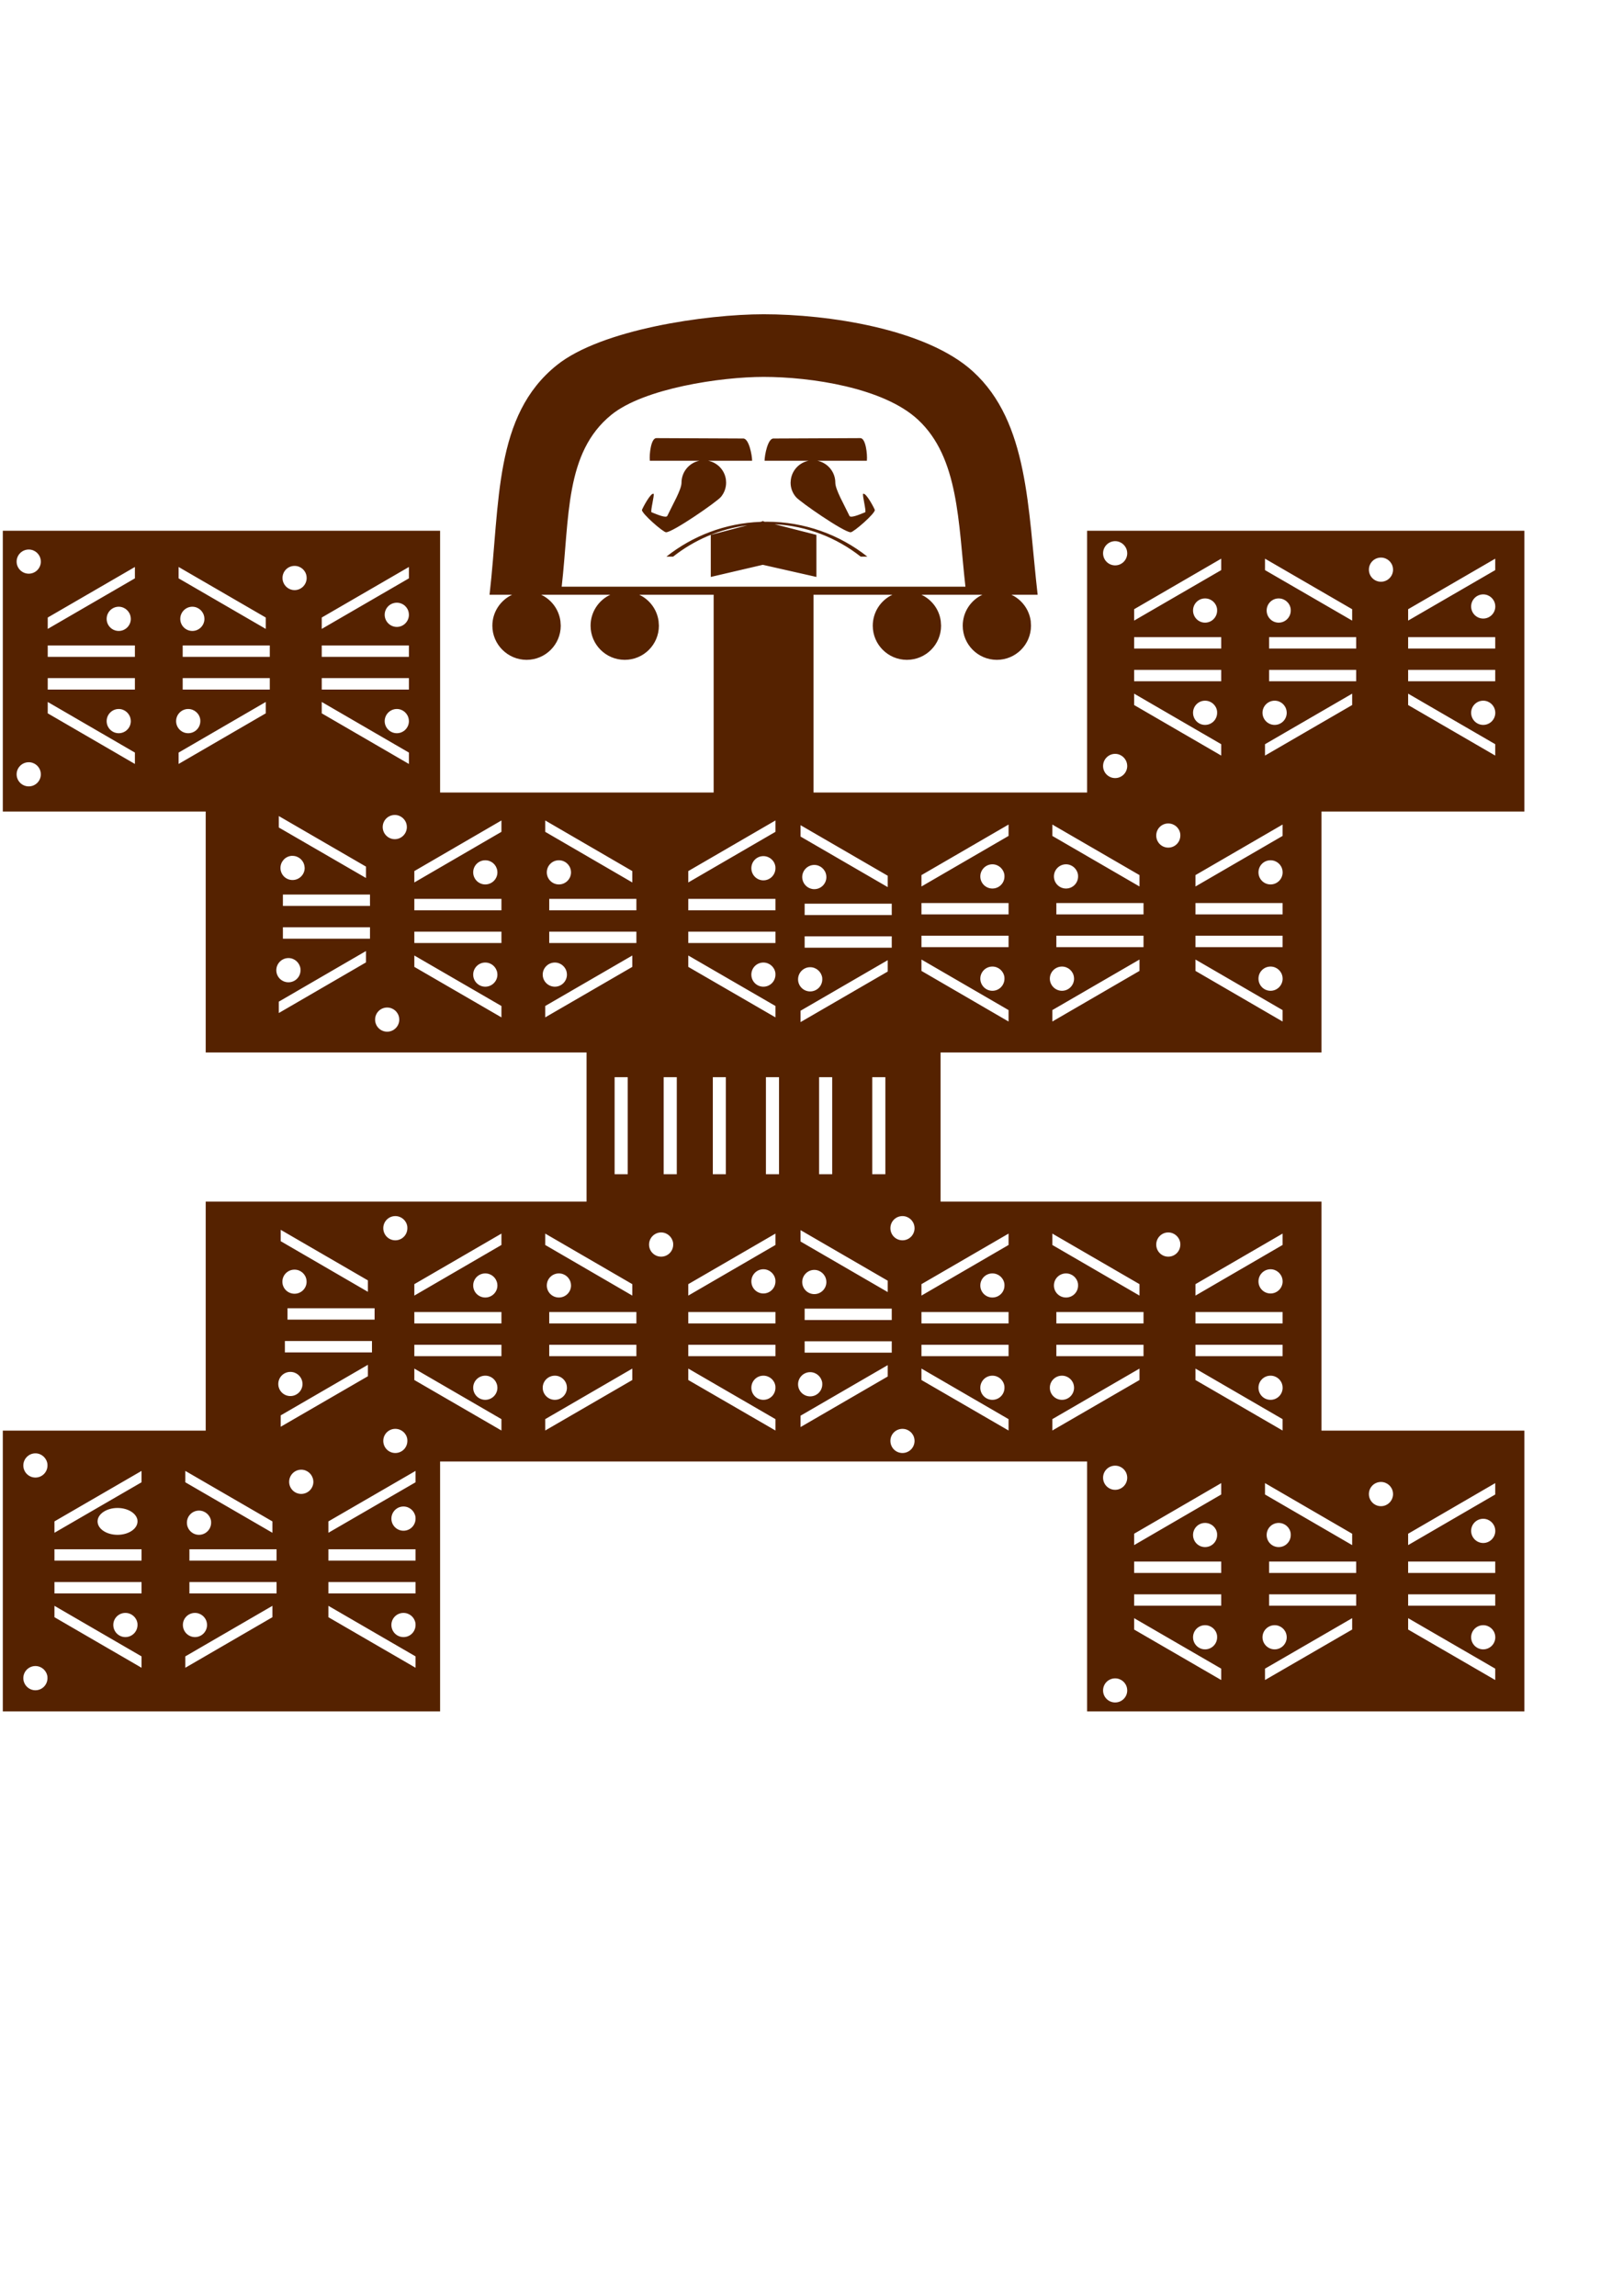 <?xml version="1.0" encoding="UTF-8" standalone="no"?>
<!-- Created with Inkscape (http://www.inkscape.org/) -->

<svg
   xmlns:dc="http://purl.org/dc/elements/1.1/"
   xmlns:cc="http://creativecommons.org/ns#"
   xmlns:rdf="http://www.w3.org/1999/02/22-rdf-syntax-ns#"
   xmlns:svg="http://www.w3.org/2000/svg"
   xmlns="http://www.w3.org/2000/svg"
   xmlns:sodipodi="http://sodipodi.sourceforge.net/DTD/sodipodi-0.dtd"
   xmlns:inkscape="http://www.inkscape.org/namespaces/inkscape"
   width="210mm"
   height="297mm"
   id="svg2"
   version="1.1"
   inkscape:version="0.48.1 "
   sodipodi:docname="quimbaya 2.svg">
  <defs
     id="defs4" />
  <sodipodi:namedview
     id="base"
     pagecolor="#ffffff"
     bordercolor="#666666"
     borderopacity="1.0"
     inkscape:pageopacity="0.0"
     inkscape:pageshadow="2"
     inkscape:zoom="0.49127573"
     inkscape:cx="372.04724"
     inkscape:cy="526.18109"
     inkscape:document-units="px"
     inkscape:current-layer="layer1"
     showgrid="false"
     inkscape:window-width="1366"
     inkscape:window-height="706"
     inkscape:window-x="-8"
     inkscape:window-y="-8"
     inkscape:window-maximized="1" />
  <g
     inkscape:label="Capa 1"
     inkscape:groupmode="layer"
     id="layer1">
    <path
       style="fill:#552200;fill-opacity:1;fill-rule:evenodd;stroke:none"
       d="M 373.469 153.656 C 345.158 153.656 294.064 161.102 272.344 178.5 C 241.446 203.232 244.615 245.321 239.406 290.781 L 250.469 290.781 C 244.767 293.452 240.781 299.224 240.781 305.938 C 240.781 315.15 248.319 322.625 257.531 322.625 C 266.744 322.625 274.219 315.15 274.219 305.938 L 274.062 303.656 C 273.272 297.874 269.605 293.129 264.625 290.781 L 298.469 290.781 C 292.773 293.452 288.812 299.224 288.812 305.938 C 288.812 315.15 296.283 322.625 305.531 322.625 C 314.744 322.625 322.219 315.15 322.219 305.938 L 322.062 303.656 C 321.271 297.872 317.574 293.128 312.594 290.781 L 349 290.781 L 349 387.5 L 215.219 387.5 L 215.219 259.5 L 1.375 259.5 L 1.375 396.781 L 100.594 396.781 L 100.594 514.594 L 286.844 514.594 L 286.844 587.5 L 100.594 587.5 L 100.594 699.5 L 1.375 699.5 L 1.375 836.781 L 215.219 836.781 L 215.219 714.594 L 531.625 714.594 L 531.625 836.781 L 745.469 836.781 L 745.469 699.5 L 646.25 699.5 L 646.25 587.5 L 459.969 587.5 L 459.969 514.594 L 646.25 514.594 L 646.25 396.781 L 745.469 396.781 L 745.469 259.5 L 531.625 259.5 L 531.625 387.5 L 397.844 387.5 L 397.844 290.781 L 436.438 290.781 C 430.759 293.454 426.812 299.228 426.812 305.938 C 426.812 315.15 434.287 322.625 443.5 322.625 C 452.748 322.625 460.219 315.15 460.219 305.938 L 460.062 303.656 C 459.296 297.872 455.593 293.128 450.594 290.781 L 480.438 290.781 C 474.759 293.454 470.812 299.228 470.812 305.938 C 470.812 315.15 478.287 322.625 487.5 322.625 C 496.713 322.625 504.188 315.15 504.188 305.938 L 504.062 303.656 C 503.271 297.872 499.585 293.128 494.594 290.781 L 507.438 290.781 C 502.619 248.758 503.056 206.495 475.844 181.656 C 452.919 160.715 404.792 153.656 373.469 153.656 z M 373.406 184.281 C 396.509 184.281 432.04 189.526 448.906 205.188 C 468.961 223.79 468.582 255.415 472.125 286.844 L 274.688 286.844 C 278.55 252.828 276.189 221.34 298.938 202.844 C 314.918 189.84 352.572 184.281 373.406 184.281 z M 320.969 214.219 C 318.311 214.219 317.498 222.299 317.781 225.062 L 317.781 225.281 L 342.031 225.281 C 337.035 226.273 333.281 230.72 333.281 236 C 333.281 239.366 329.037 246.549 326.344 252.219 C 325.812 253.388 321.92 251.815 318.625 250.469 C 317.916 250.185 320.232 241.65 319.594 241.438 C 318.106 240.871 314.044 248.856 313.938 249.281 C 313.619 250.947 324.301 260.25 325.719 260.25 C 329.085 260.25 350.48 245.405 352.5 243.031 C 354.094 241.153 355.094 238.693 355.094 236 L 355 234.5 C 354.362 229.823 350.812 226.167 346.312 225.281 L 367.812 225.281 C 367.812 222.695 366.249 214.123 363.344 214.406 L 320.969 214.219 z M 420.75 214.219 L 378.375 214.406 C 375.469 214.123 373.906 222.695 373.906 225.281 L 395.438 225.281 C 390.938 226.167 387.388 229.823 386.75 234.5 L 386.625 236 C 386.625 238.693 387.62 241.153 389.25 243.031 C 391.234 245.405 412.669 260.25 416 260.25 C 417.453 260.25 428.167 250.947 427.812 249.281 C 427.706 248.856 423.649 240.871 422.125 241.438 C 421.523 241.65 423.802 250.185 423.094 250.469 C 419.834 251.815 415.938 253.388 415.406 252.219 C 412.713 246.549 408.5 239.366 408.5 236 C 408.5 230.72 404.715 226.273 399.719 225.281 L 423.938 225.281 L 423.938 225.062 C 424.221 222.299 423.407 214.219 420.75 214.219 z M 372.719 254.75 L 372.719 254.938 L 371.906 255.156 C 354.569 255.82 338.654 262.052 325.906 272.156 L 329.188 272.156 C 339.437 264.066 351.865 258.609 365.438 256.844 L 347.594 261.531 L 347.594 282.094 L 373.031 276.156 L 399.25 282.094 L 399.25 261.531 L 378.812 256.312 C 394.578 257.119 409.162 262.905 420.906 272.156 L 424.156 272.156 C 410.585 261.42 393.461 255.094 375 255.094 C 374.687 255.094 374.375 255.121 374.062 255.125 L 373.375 254.938 L 373.375 254.75 L 373.031 254.875 L 372.719 254.75 z M 545.344 264.594 C 548.285 264.594 550.798 266.813 551.188 269.719 L 551.25 270.531 C 551.25 273.791 548.604 276.438 545.344 276.438 C 542.084 276.438 539.438 273.791 539.438 270.531 C 539.438 267.271 542.084 264.594 545.344 264.594 z M 14.062 268.688 C 17.039 268.688 19.516 270.876 19.906 273.781 L 19.969 274.594 C 19.969 277.854 17.322 280.5 14.062 280.5 C 10.803 280.5 8.125 277.854 8.125 274.594 C 8.125 271.334 10.803 268.688 14.062 268.688 z M 675.344 272.625 C 678.285 272.625 680.798 274.813 681.188 277.719 L 681.25 278.531 C 681.25 281.791 678.604 284.438 675.344 284.438 C 672.048 284.438 669.438 281.791 669.438 278.531 C 669.438 275.271 672.048 272.625 675.344 272.625 z M 597.219 273.156 L 597.219 278.75 L 554.625 303.438 L 554.625 297.875 L 597.219 273.156 z M 618.625 273.156 L 661.25 297.875 L 661.25 303.438 L 618.625 278.75 L 618.625 273.156 z M 731.219 273.156 L 731.219 278.75 L 688.625 303.438 L 688.625 297.875 L 731.219 273.156 z M 144.062 276.688 C 147.003 276.688 149.516 278.84 149.906 281.781 L 149.969 282.594 C 149.969 285.854 147.322 288.531 144.062 288.531 C 140.803 288.531 138.156 285.854 138.156 282.594 C 138.156 279.298 140.803 276.688 144.062 276.688 z M 65.969 277.219 L 65.969 282.781 L 23.344 307.5 L 23.344 301.938 L 65.969 277.219 z M 87.344 277.219 L 129.969 301.938 L 129.969 307.5 L 87.344 282.781 L 87.344 277.219 z M 199.969 277.219 L 199.969 282.781 L 157.344 307.5 L 157.344 301.938 L 199.969 277.219 z M 725.344 290.625 C 728.285 290.625 730.798 292.813 731.188 295.719 L 731.25 296.531 C 731.25 299.791 728.604 302.438 725.344 302.438 C 722.084 302.438 719.438 299.791 719.438 296.531 C 719.438 293.271 722.084 290.625 725.344 290.625 z M 589.312 292.594 C 592.289 292.594 594.798 294.778 595.188 297.719 L 595.219 298.5 C 595.219 301.76 592.608 304.438 589.312 304.438 C 586.053 304.438 583.438 301.76 583.438 298.5 C 583.438 295.24 586.053 292.594 589.312 292.594 z M 625.312 292.594 C 628.289 292.594 630.798 294.778 631.188 297.719 L 631.219 298.5 C 631.219 301.76 628.608 304.438 625.312 304.438 C 622.053 304.438 619.438 301.76 619.438 298.5 C 619.438 295.24 622.053 292.594 625.312 292.594 z M 194.062 294.688 C 197.039 294.688 199.516 296.84 199.906 299.781 L 199.969 300.594 C 199.969 303.854 197.322 306.531 194.062 306.531 C 190.803 306.531 188.125 303.854 188.125 300.594 C 188.125 297.298 190.803 294.688 194.062 294.688 z M 58.062 296.656 C 61.003 296.656 63.516 298.872 63.906 301.812 L 63.969 302.594 C 63.969 305.854 61.322 308.5 58.062 308.5 C 54.803 308.5 52.156 305.854 52.156 302.594 C 52.156 299.334 54.803 296.656 58.062 296.656 z M 94.062 296.656 C 97.003 296.656 99.516 298.872 99.906 301.812 L 99.969 302.594 C 99.969 305.854 97.322 308.5 94.062 308.5 C 90.803 308.5 88.156 305.854 88.156 302.594 C 88.156 299.334 90.803 296.656 94.062 296.656 z M 554.625 311.531 L 597.219 311.531 L 597.219 317.094 L 554.625 317.094 L 554.625 311.531 z M 620.625 311.531 L 663.219 311.531 L 663.219 317.094 L 620.625 317.094 L 620.625 311.531 z M 688.625 311.531 L 731.219 311.531 L 731.219 317.094 L 688.625 317.094 L 688.625 311.531 z M 23.344 315.594 L 65.969 315.594 L 65.969 321.156 L 23.344 321.156 L 23.344 315.594 z M 89.344 315.594 L 131.938 315.594 L 131.938 321.156 L 89.344 321.156 L 89.344 315.594 z M 157.344 315.594 L 199.969 315.594 L 199.969 321.156 L 157.344 321.156 L 157.344 315.594 z M 554.625 327.531 L 597.219 327.531 L 597.219 333.094 L 554.625 333.094 L 554.625 327.531 z M 620.625 327.531 L 663.219 327.531 L 663.219 333.094 L 620.625 333.094 L 620.625 327.531 z M 688.625 327.531 L 731.219 327.531 L 731.219 333.094 L 688.625 333.094 L 688.625 327.531 z M 23.344 331.562 L 65.969 331.562 L 65.969 337.156 L 23.344 337.156 L 23.344 331.562 z M 89.344 331.562 L 131.938 331.562 L 131.938 337.156 L 89.344 337.156 L 89.344 331.562 z M 157.344 331.562 L 199.969 331.562 L 199.969 337.156 L 157.344 337.156 L 157.344 331.562 z M 554.625 339.156 L 597.219 363.875 L 597.219 369.438 L 554.625 344.719 L 554.625 339.156 z M 661.25 339.156 L 661.25 344.719 L 618.625 369.438 L 618.625 363.875 L 661.25 339.156 z M 688.625 339.156 L 731.219 363.875 L 731.219 369.438 L 688.625 344.719 L 688.625 339.156 z M 589.312 342.594 C 592.289 342.594 594.798 344.778 595.188 347.719 L 595.219 348.5 C 595.219 351.795 592.608 354.438 589.312 354.438 C 586.053 354.438 583.438 351.795 583.438 348.5 C 583.438 345.24 586.053 342.594 589.312 342.594 z M 623.344 342.594 C 626.32 342.594 628.798 344.778 629.188 347.719 L 629.25 348.5 C 629.25 351.795 626.604 354.438 623.344 354.438 C 620.084 354.438 617.406 351.795 617.406 348.5 C 617.406 345.24 620.084 342.594 623.344 342.594 z M 725.344 342.594 C 728.285 342.594 730.798 344.778 731.188 347.719 L 731.25 348.5 C 731.25 351.795 728.604 354.438 725.344 354.438 C 722.084 354.438 719.438 351.795 719.438 348.5 C 719.438 345.24 722.084 342.594 725.344 342.594 z M 23.344 343.219 L 65.969 367.969 L 65.969 373.531 L 23.344 348.781 L 23.344 343.219 z M 129.969 343.219 L 129.969 348.781 L 87.344 373.531 L 87.344 367.969 L 129.969 343.219 z M 157.344 343.219 L 199.969 367.969 L 199.969 373.531 L 157.344 348.781 L 157.344 343.219 z M 58.062 346.656 C 61.003 346.656 63.516 348.872 63.906 351.812 L 63.969 352.594 C 63.969 355.854 61.322 358.5 58.062 358.5 C 54.803 358.5 52.156 355.854 52.156 352.594 C 52.156 349.334 54.803 346.656 58.062 346.656 z M 92.031 346.656 C 95.008 346.656 97.548 348.872 97.938 351.812 L 97.969 352.594 C 97.969 355.854 95.327 358.5 92.031 358.5 C 88.771 358.5 86.125 355.854 86.125 352.594 C 86.125 349.334 88.771 346.656 92.031 346.656 z M 194.062 346.656 C 197.039 346.656 199.516 348.872 199.906 351.812 L 199.969 352.594 C 199.969 355.854 197.322 358.5 194.062 358.5 C 190.803 358.5 188.125 355.854 188.125 352.594 C 188.125 349.334 190.803 346.656 194.062 346.656 z M 545.344 368.594 C 548.285 368.594 550.798 370.809 551.188 373.75 L 551.25 374.531 C 551.25 377.791 548.604 380.438 545.344 380.438 C 542.084 380.438 539.438 377.791 539.438 374.531 C 539.438 371.271 542.084 368.594 545.344 368.594 z M 14.062 372.688 C 17.039 372.688 19.516 374.876 19.906 377.781 L 19.969 378.594 C 19.969 381.854 17.322 384.5 14.062 384.5 C 10.803 384.5 8.125 381.854 8.125 378.594 C 8.125 375.334 10.803 372.688 14.062 372.688 z M 193.062 398.469 C 196.003 398.469 198.516 400.657 198.906 403.562 L 198.969 404.375 C 198.969 407.635 196.322 410.312 193.062 410.312 C 189.803 410.312 187.156 407.635 187.156 404.375 C 187.156 401.115 189.803 398.469 193.062 398.469 z M 136.344 399 L 178.969 423.719 L 178.969 429.281 L 136.344 404.594 L 136.344 399 z M 245.219 401.156 L 245.219 406.719 L 202.625 431.469 L 202.625 425.906 L 245.219 401.156 z M 266.625 401.156 L 309.219 425.906 L 309.219 431.469 L 266.625 406.719 L 266.625 401.156 z M 379.219 401.156 L 379.219 406.719 L 336.594 431.469 L 336.594 425.906 L 379.219 401.156 z M 571.312 402.625 C 574.289 402.625 576.798 404.778 577.188 407.719 L 577.219 408.531 C 577.219 411.791 574.608 414.438 571.312 414.438 C 568.053 414.438 565.438 411.791 565.438 408.531 C 565.438 405.236 568.053 402.625 571.312 402.625 z M 493.219 403.156 L 493.219 408.719 L 450.625 433.438 L 450.625 427.875 L 493.219 403.156 z M 514.625 403.156 L 557.25 427.875 L 557.25 433.438 L 514.625 408.719 L 514.625 403.156 z M 627.219 403.156 L 627.219 408.719 L 584.625 433.438 L 584.625 427.875 L 627.219 403.156 z M 391.5 403.469 L 434.125 428.188 L 434.125 433.75 L 391.5 409.031 L 391.5 403.469 z M 142.469 418.469 C 142.669 418.448 142.857 418.469 143.062 418.469 C 146.003 418.469 148.516 420.653 148.906 423.594 L 149 424.375 C 149 427.635 146.322 430.281 143.062 430.281 C 139.767 430.281 137.156 427.635 137.156 424.375 C 137.156 421.319 139.465 418.773 142.469 418.469 z M 373.312 418.594 C 376.289 418.594 378.798 420.778 379.188 423.719 L 379.219 424.5 C 379.219 427.76 376.608 430.438 373.312 430.438 C 370.053 430.438 367.438 427.76 367.438 424.5 C 367.438 421.24 370.053 418.594 373.312 418.594 z M 237.312 420.625 C 240.289 420.625 242.762 422.778 243.188 425.719 L 243.25 426.531 C 243.25 429.791 240.572 432.438 237.312 432.438 C 234.053 432.438 231.406 429.791 231.406 426.531 C 231.406 423.236 234.053 420.625 237.312 420.625 z M 273.312 420.625 C 276.289 420.625 278.762 422.778 279.188 425.719 L 279.25 426.531 C 279.25 429.791 276.572 432.438 273.312 432.438 C 270.053 432.438 267.406 429.791 267.406 426.531 C 267.406 423.236 270.053 420.625 273.312 420.625 z M 621.344 420.625 C 624.285 420.625 626.798 422.778 627.188 425.719 L 627.25 426.531 C 627.25 429.791 624.604 432.438 621.344 432.438 C 618.048 432.438 615.438 429.791 615.438 426.531 C 615.438 423.236 618.048 420.625 621.344 420.625 z M 485.312 422.594 C 488.289 422.594 490.762 424.809 491.188 427.75 L 491.219 428.531 C 491.219 431.791 488.608 434.438 485.312 434.438 C 482.053 434.438 479.406 431.791 479.406 428.531 C 479.406 425.271 482.053 422.594 485.312 422.594 z M 521.312 422.594 C 524.289 422.594 526.762 424.809 527.188 427.75 L 527.219 428.531 C 527.219 431.791 524.608 434.438 521.312 434.438 C 518.053 434.438 515.406 431.791 515.406 428.531 C 515.406 425.271 518.053 422.594 521.312 422.594 z M 398.219 422.906 C 401.16 422.906 403.673 425.126 404.062 428.031 L 404.125 428.844 C 404.125 432.104 401.479 434.75 398.219 434.75 C 395.366 434.75 392.991 432.724 392.438 430.031 C 392.398 429.839 392.364 429.636 392.344 429.438 C 392.323 429.239 392.312 429.047 392.312 428.844 C 392.312 425.584 394.959 422.906 398.219 422.906 z M 138.344 437.375 L 180.938 437.375 L 180.938 442.938 L 138.344 442.938 L 138.344 437.375 z M 202.625 439.5 L 245.219 439.5 L 245.219 445.094 L 202.625 445.094 L 202.625 439.5 z M 268.594 439.5 L 311.219 439.5 L 311.219 445.094 L 268.594 445.094 L 268.594 439.5 z M 336.594 439.5 L 379.219 439.5 L 379.219 445.094 L 336.594 445.094 L 336.594 439.5 z M 450.625 441.531 L 493.219 441.531 L 493.219 447.094 L 450.625 447.094 L 450.625 441.531 z M 516.594 441.531 L 559.219 441.531 L 559.219 447.094 L 516.594 447.094 L 516.594 441.531 z M 584.625 441.531 L 627.219 441.531 L 627.219 447.094 L 584.625 447.094 L 584.625 441.531 z M 393.5 441.844 L 436.094 441.844 L 436.094 447.406 L 393.5 447.406 L 393.5 441.844 z M 138.344 453.375 L 180.938 453.375 L 180.938 458.969 L 138.344 458.969 L 138.344 453.375 z M 202.625 455.531 L 245.219 455.531 L 245.219 461.094 L 202.625 461.094 L 202.625 455.531 z M 268.594 455.531 L 311.219 455.531 L 311.219 461.094 L 268.594 461.094 L 268.594 455.531 z M 336.594 455.531 L 379.219 455.531 L 379.219 461.094 L 336.594 461.094 L 336.594 455.531 z M 450.625 457.5 L 493.219 457.5 L 493.219 463.094 L 450.625 463.094 L 450.625 457.5 z M 516.594 457.5 L 559.219 457.5 L 559.219 463.094 L 516.594 463.094 L 516.594 457.5 z M 584.625 457.5 L 627.219 457.5 L 627.219 463.094 L 584.625 463.094 L 584.625 457.5 z M 393.5 457.812 L 436.094 457.812 L 436.094 463.375 L 393.5 463.375 L 393.5 457.812 z M 178.969 465 L 178.969 470.562 L 136.344 495.312 L 136.344 489.75 L 178.969 465 z M 202.625 467.188 L 245.219 491.875 L 245.219 497.438 L 202.625 472.75 L 202.625 467.188 z M 309.219 467.188 L 309.219 472.75 L 266.625 497.438 L 266.625 491.875 L 309.219 467.188 z M 336.594 467.188 L 379.219 491.875 L 379.219 497.438 L 336.594 472.75 L 336.594 467.188 z M 141.062 468.438 C 144.039 468.438 146.512 470.653 146.938 473.594 L 146.969 474.375 C 146.969 477.67 144.322 480.281 141.062 480.281 C 137.803 480.281 135.125 477.67 135.125 474.375 C 135.125 471.115 137.803 468.438 141.062 468.438 z M 450.625 469.156 L 493.219 493.875 L 493.219 499.469 L 450.625 474.719 L 450.625 469.156 z M 557.25 469.156 L 557.25 474.719 L 514.625 499.469 L 514.625 493.875 L 557.25 469.156 z M 584.625 469.156 L 627.219 493.875 L 627.219 499.469 L 584.625 474.719 L 584.625 469.156 z M 434.125 469.469 L 434.125 475.031 L 391.5 499.75 L 391.5 494.188 L 434.125 469.469 z M 237.312 470.625 C 240.289 470.625 242.762 472.813 243.188 475.719 L 243.25 476.531 C 243.25 479.791 240.572 482.438 237.312 482.438 C 234.053 482.438 231.406 479.791 231.406 476.531 C 231.406 473.271 234.053 470.625 237.312 470.625 z M 271.344 470.625 C 274.285 470.625 276.798 472.813 277.188 475.719 L 277.25 476.531 C 277.25 479.791 274.604 482.438 271.344 482.438 C 268.084 482.438 265.406 479.791 265.406 476.531 C 265.406 473.271 268.084 470.625 271.344 470.625 z M 373.312 470.625 C 376.289 470.625 378.798 472.813 379.188 475.719 L 379.219 476.531 C 379.219 479.791 376.608 482.438 373.312 482.438 C 370.053 482.438 367.438 479.791 367.438 476.531 C 367.438 473.271 370.053 470.625 373.312 470.625 z M 485.312 472.594 C 488.289 472.594 490.762 474.778 491.188 477.719 L 491.219 478.5 C 491.219 481.76 488.608 484.438 485.312 484.438 C 482.053 484.438 479.406 481.76 479.406 478.5 C 479.406 475.24 482.053 472.594 485.312 472.594 z M 519.344 472.594 C 522.285 472.594 524.798 474.778 525.188 477.719 L 525.25 478.5 C 525.25 481.76 522.604 484.438 519.344 484.438 C 516.084 484.438 513.406 481.76 513.406 478.5 C 513.406 475.24 516.084 472.594 519.344 472.594 z M 621.344 472.594 C 624.285 472.594 626.798 474.778 627.188 477.719 L 627.25 478.5 C 627.25 481.76 624.604 484.438 621.344 484.438 C 618.048 484.438 615.438 481.76 615.438 478.5 C 615.438 475.24 618.048 472.594 621.344 472.594 z M 396.188 472.906 C 399.164 472.906 401.669 475.126 402.094 478.031 L 402.125 478.844 C 402.125 482.104 399.483 484.75 396.188 484.75 C 392.928 484.75 390.281 482.104 390.281 478.844 C 390.281 475.584 392.928 472.906 396.188 472.906 z M 189.344 492.625 C 192.285 492.625 194.798 494.778 195.188 497.719 L 195.25 498.531 C 195.25 501.791 192.604 504.438 189.344 504.438 C 186.048 504.438 183.438 501.791 183.438 498.531 C 183.438 495.236 186.048 492.625 189.344 492.625 z M 300.562 526.688 L 306.969 526.688 L 306.969 574.125 L 300.562 574.125 L 300.562 526.688 z M 324.562 526.688 L 330.969 526.688 L 330.969 574.125 L 324.562 574.125 L 324.562 526.688 z M 348.594 526.688 L 354.969 526.688 L 354.969 574.125 L 348.594 574.125 L 348.594 526.688 z M 374.562 526.688 L 380.969 526.688 L 380.969 574.125 L 374.562 574.125 L 374.562 526.688 z M 400.562 526.688 L 406.969 526.688 L 406.969 574.125 L 400.562 574.125 L 400.562 526.688 z M 426.562 526.688 L 432.969 526.688 L 432.969 574.125 L 426.562 574.125 L 426.562 526.688 z M 193.312 594.594 C 196.289 594.594 198.798 596.778 199.188 599.719 L 199.219 600.5 C 199.219 603.795 196.608 606.438 193.312 606.438 C 190.053 606.438 187.438 603.795 187.438 600.5 C 187.438 597.24 190.053 594.594 193.312 594.594 z M 441.344 594.594 C 444.285 594.594 446.798 596.778 447.188 599.719 L 447.25 600.5 C 447.25 603.795 444.604 606.438 441.344 606.438 C 438.048 606.438 435.438 603.795 435.438 600.5 C 435.438 597.24 438.048 594.594 441.344 594.594 z M 137.281 601.312 L 179.906 626.031 L 179.906 631.625 L 137.281 606.875 L 137.281 601.312 z M 391.5 601.469 L 434.125 626.188 L 434.125 631.75 L 391.5 607.031 L 391.5 601.469 z M 323.312 602.594 C 326.289 602.594 328.762 604.809 329.188 607.75 L 329.219 608.531 C 329.219 611.791 326.608 614.438 323.312 614.438 C 320.053 614.438 317.406 611.791 317.406 608.531 C 317.406 605.271 320.053 602.594 323.312 602.594 z M 571.312 602.594 C 574.289 602.594 576.798 604.809 577.188 607.75 L 577.219 608.531 C 577.219 611.791 574.608 614.438 571.312 614.438 C 568.053 614.438 565.438 611.791 565.438 608.531 C 565.438 605.271 568.053 602.594 571.312 602.594 z M 245.219 603.156 L 245.219 608.719 L 202.625 633.469 L 202.625 627.875 L 245.219 603.156 z M 266.625 603.156 L 309.219 627.875 L 309.219 633.469 L 266.625 608.719 L 266.625 603.156 z M 379.219 603.156 L 379.219 608.719 L 336.594 633.469 L 336.594 627.875 L 379.219 603.156 z M 493.219 603.156 L 493.219 608.719 L 450.625 633.469 L 450.625 627.875 L 493.219 603.156 z M 514.625 603.156 L 557.25 627.875 L 557.25 633.469 L 514.625 608.719 L 514.625 603.156 z M 627.219 603.156 L 627.219 608.719 L 584.625 633.469 L 584.625 627.875 L 627.219 603.156 z M 373.312 620.594 C 376.289 620.594 378.798 622.809 379.188 625.75 L 379.219 626.531 C 379.219 629.791 376.608 632.438 373.312 632.438 C 370.053 632.438 367.438 629.791 367.438 626.531 C 367.438 623.271 370.053 620.594 373.312 620.594 z M 621.344 620.594 C 624.285 620.594 626.798 622.809 627.188 625.75 L 627.25 626.531 C 627.25 629.791 624.604 632.438 621.344 632.438 C 618.048 632.438 615.438 629.791 615.438 626.531 C 615.438 623.271 618.048 620.594 621.344 620.594 z M 144.031 620.781 C 146.972 620.781 149.485 622.934 149.875 625.875 L 149.938 626.688 C 149.938 629.947 147.291 632.562 144.031 632.562 C 140.736 632.562 138.094 629.947 138.094 626.688 C 138.094 623.392 140.736 620.781 144.031 620.781 z M 398.219 620.906 C 401.16 620.906 403.673 623.126 404.062 626.031 L 404.125 626.844 C 404.125 630.104 401.479 632.75 398.219 632.75 C 394.959 632.75 392.312 630.104 392.312 626.844 C 392.312 623.584 394.959 620.906 398.219 620.906 z M 237.312 622.625 C 240.289 622.625 242.762 624.778 243.188 627.719 L 243.25 628.531 C 243.25 631.791 240.572 634.406 237.312 634.406 C 234.053 634.406 231.406 631.791 231.406 628.531 C 231.406 625.236 234.053 622.625 237.312 622.625 z M 273.312 622.625 C 276.289 622.625 278.762 624.778 279.188 627.719 L 279.25 628.531 C 279.25 631.791 276.572 634.406 273.312 634.406 C 270.053 634.406 267.406 631.791 267.406 628.531 C 267.406 625.236 270.053 622.625 273.312 622.625 z M 485.312 622.625 C 488.289 622.625 490.762 624.778 491.188 627.719 L 491.219 628.531 C 491.219 631.791 488.608 634.406 485.312 634.406 C 482.053 634.406 479.406 631.791 479.406 628.531 C 479.406 625.236 482.053 622.625 485.312 622.625 z M 521.312 622.625 C 524.289 622.625 526.762 624.778 527.188 627.719 L 527.219 628.531 C 527.219 631.791 524.608 634.406 521.312 634.406 C 518.053 634.406 515.406 631.791 515.406 628.531 C 515.406 625.236 518.053 622.625 521.312 622.625 z M 140.594 639.656 L 183.188 639.656 L 183.188 645.219 L 140.594 645.219 L 140.594 639.656 z M 393.5 639.844 L 436.094 639.844 L 436.094 645.406 L 393.5 645.406 L 393.5 639.844 z M 202.625 641.5 L 245.219 641.5 L 245.219 647.094 L 202.625 647.094 L 202.625 641.5 z M 268.594 641.5 L 311.219 641.5 L 311.219 647.094 L 268.594 647.094 L 268.594 641.5 z M 336.594 641.5 L 379.219 641.5 L 379.219 647.094 L 336.594 647.094 L 336.594 641.5 z M 450.625 641.5 L 493.219 641.5 L 493.219 647.094 L 450.625 647.094 L 450.625 641.5 z M 516.594 641.5 L 559.219 641.5 L 559.219 647.094 L 516.594 647.094 L 516.594 641.5 z M 584.625 641.5 L 627.219 641.5 L 627.219 647.094 L 584.625 647.094 L 584.625 641.5 z M 139.312 655.688 L 181.906 655.688 L 181.906 661.25 L 139.312 661.25 L 139.312 655.688 z M 393.5 655.812 L 436.094 655.812 L 436.094 661.375 L 393.5 661.375 L 393.5 655.812 z M 202.625 657.531 L 245.219 657.531 L 245.219 663.094 L 202.625 663.094 L 202.625 657.531 z M 268.594 657.531 L 311.219 657.531 L 311.219 663.094 L 268.594 663.094 L 268.594 657.531 z M 336.594 657.531 L 379.219 657.531 L 379.219 663.094 L 336.594 663.094 L 336.594 657.531 z M 450.625 657.531 L 493.219 657.531 L 493.219 663.094 L 450.625 663.094 L 450.625 657.531 z M 516.594 657.531 L 559.219 657.531 L 559.219 663.094 L 516.594 663.094 L 516.594 657.531 z M 584.625 657.531 L 627.219 657.531 L 627.219 663.094 L 584.625 663.094 L 584.625 657.531 z M 179.906 667.312 L 179.906 672.906 L 137.281 697.594 L 137.281 692.031 L 179.906 667.312 z M 434.125 667.469 L 434.125 673.031 L 391.5 697.75 L 391.5 692.188 L 434.125 667.469 z M 202.625 669.156 L 245.219 693.875 L 245.219 699.438 L 202.625 674.75 L 202.625 669.156 z M 309.219 669.156 L 309.219 674.75 L 266.625 699.438 L 266.625 693.875 L 309.219 669.156 z M 336.594 669.156 L 379.219 693.875 L 379.219 699.438 L 336.594 674.75 L 336.594 669.156 z M 450.625 669.156 L 493.219 693.875 L 493.219 699.438 L 450.625 674.75 L 450.625 669.156 z M 557.25 669.156 L 557.25 674.75 L 514.625 699.438 L 514.625 693.875 L 557.25 669.156 z M 584.625 669.156 L 627.219 693.875 L 627.219 699.438 L 584.625 674.75 L 584.625 669.156 z M 142 670.781 C 144.976 670.781 147.45 672.934 147.875 675.875 L 147.938 676.688 C 147.938 679.947 145.26 682.594 142 682.594 C 138.74 682.594 136.094 679.947 136.094 676.688 C 136.094 673.392 138.74 670.781 142 670.781 z M 396.188 670.906 C 399.164 670.906 401.669 673.126 402.094 676.031 L 402.125 676.844 C 402.125 680.104 399.483 682.75 396.188 682.75 C 392.928 682.75 390.281 680.104 390.281 676.844 C 390.281 673.584 392.928 670.906 396.188 670.906 z M 237.312 672.625 C 240.289 672.625 242.762 674.778 243.188 677.719 L 243.25 678.531 C 243.25 681.791 240.572 684.438 237.312 684.438 C 234.053 684.438 231.406 681.791 231.406 678.531 C 231.406 675.236 234.053 672.625 237.312 672.625 z M 271.344 672.625 C 274.285 672.625 276.798 674.778 277.188 677.719 L 277.25 678.531 C 277.25 681.791 274.604 684.438 271.344 684.438 C 268.084 684.438 265.406 681.791 265.406 678.531 C 265.406 675.236 268.084 672.625 271.344 672.625 z M 373.312 672.625 C 376.289 672.625 378.798 674.778 379.188 677.719 L 379.219 678.531 C 379.219 681.791 376.608 684.438 373.312 684.438 C 370.053 684.438 367.438 681.791 367.438 678.531 C 367.438 675.236 370.053 672.625 373.312 672.625 z M 485.312 672.625 C 488.289 672.625 490.762 674.778 491.188 677.719 L 491.219 678.531 C 491.219 681.791 488.608 684.438 485.312 684.438 C 482.053 684.438 479.406 681.791 479.406 678.531 C 479.406 675.236 482.053 672.625 485.312 672.625 z M 519.344 672.625 C 522.285 672.625 524.798 674.778 525.188 677.719 L 525.25 678.531 C 525.25 681.791 522.604 684.438 519.344 684.438 C 516.084 684.438 513.406 681.791 513.406 678.531 C 513.406 675.236 516.084 672.625 519.344 672.625 z M 621.344 672.625 C 624.285 672.625 626.798 674.778 627.188 677.719 L 627.25 678.531 C 627.25 681.791 624.604 684.438 621.344 684.438 C 618.048 684.438 615.438 681.791 615.438 678.531 C 615.438 675.236 618.048 672.625 621.344 672.625 z M 193.312 698.625 C 196.289 698.625 198.798 700.778 199.188 703.719 L 199.219 704.5 C 199.219 707.795 196.608 710.438 193.312 710.438 C 190.053 710.438 187.438 707.795 187.438 704.5 C 187.438 701.24 190.053 698.625 193.312 698.625 z M 441.344 698.625 C 444.285 698.625 446.798 700.778 447.188 703.719 L 447.25 704.5 C 447.25 707.795 444.604 710.438 441.344 710.438 C 438.048 710.438 435.438 707.795 435.438 704.5 C 435.438 701.24 438.048 698.625 441.344 698.625 z M 17.312 710.594 C 20.289 710.594 22.762 712.809 23.188 715.75 L 23.219 716.531 C 23.219 719.791 20.608 722.438 17.312 722.438 C 14.053 722.438 11.406 719.791 11.406 716.531 C 11.406 713.271 14.053 710.594 17.312 710.594 z M 545.344 716.625 C 548.285 716.625 550.798 718.778 551.188 721.719 L 551.25 722.5 C 551.25 725.795 548.604 728.438 545.344 728.438 C 542.084 728.438 539.438 725.795 539.438 722.5 C 539.438 719.24 542.084 716.625 545.344 716.625 z M 147.312 718.594 C 150.289 718.594 152.762 720.813 153.188 723.719 L 153.25 724.531 C 153.25 727.791 150.572 730.438 147.312 730.438 C 144.053 730.438 141.406 727.791 141.406 724.531 C 141.406 721.271 144.053 718.594 147.312 718.594 z M 69.219 719.188 L 69.219 724.75 L 26.625 749.438 L 26.625 743.875 L 69.219 719.188 z M 90.625 719.188 L 133.219 743.875 L 133.219 749.438 L 90.625 724.75 L 90.625 719.188 z M 203.219 719.188 L 203.219 724.75 L 160.594 749.438 L 160.594 743.875 L 203.219 719.188 z M 675.344 724.594 C 678.285 724.594 680.798 726.778 681.188 729.719 L 681.25 730.5 C 681.25 733.76 678.604 736.438 675.344 736.438 C 672.048 736.438 669.438 733.76 669.438 730.5 C 669.438 727.24 672.048 724.594 675.344 724.594 z M 597.219 725.156 L 597.219 730.719 L 554.625 755.469 L 554.625 749.906 L 597.219 725.156 z M 618.625 725.156 L 661.25 749.906 L 661.25 755.469 L 618.625 730.719 L 618.625 725.156 z M 731.219 725.156 L 731.219 730.719 L 688.625 755.469 L 688.625 749.906 L 731.219 725.156 z M 197.312 736.594 C 200.289 736.594 202.762 738.813 203.188 741.719 L 203.219 742.531 C 203.219 745.791 200.608 748.438 197.312 748.438 C 194.053 748.438 191.406 745.791 191.406 742.531 C 191.406 739.271 194.053 736.594 197.312 736.594 z M 57.469 737.312 C 62.378 737.312 66.486 739.741 67.188 743 L 67.25 743.875 C 67.25 747.527 62.846 750.438 57.469 750.438 C 52.092 750.438 47.719 747.527 47.719 743.875 C 47.719 740.262 52.092 737.312 57.469 737.312 z M 97.312 738.594 C 100.289 738.594 102.794 740.778 103.219 743.719 L 103.25 744.5 C 103.25 747.795 100.572 750.438 97.312 750.438 C 94.053 750.438 91.406 747.795 91.406 744.5 C 91.406 741.24 94.053 738.594 97.312 738.594 z M 725.344 742.594 C 728.285 742.594 730.798 744.778 731.188 747.719 L 731.25 748.5 C 731.25 751.76 728.604 754.438 725.344 754.438 C 722.084 754.438 719.438 751.76 719.438 748.5 C 719.438 745.24 722.084 742.594 725.344 742.594 z M 589.312 744.625 C 592.289 744.625 594.798 746.778 595.188 749.719 L 595.219 750.531 C 595.219 753.791 592.608 756.438 589.312 756.438 C 586.053 756.438 583.438 753.791 583.438 750.531 C 583.438 747.236 586.053 744.625 589.312 744.625 z M 625.312 744.625 C 628.289 744.625 630.798 746.778 631.188 749.719 L 631.219 750.531 C 631.219 753.791 628.608 756.438 625.312 756.438 C 622.053 756.438 619.438 753.791 619.438 750.531 C 619.438 747.236 622.053 744.625 625.312 744.625 z M 26.625 757.5 L 69.219 757.5 L 69.219 763.062 L 26.625 763.062 L 26.625 757.5 z M 92.625 757.5 L 135.25 757.5 L 135.25 763.062 L 92.625 763.062 L 92.625 757.5 z M 160.594 757.5 L 203.219 757.5 L 203.219 763.062 L 160.594 763.062 L 160.594 757.5 z M 554.625 763.5 L 597.219 763.5 L 597.219 769.094 L 554.625 769.094 L 554.625 763.5 z M 620.625 763.5 L 663.219 763.5 L 663.219 769.094 L 620.625 769.094 L 620.625 763.5 z M 688.625 763.5 L 731.219 763.5 L 731.219 769.094 L 688.625 769.094 L 688.625 763.5 z M 26.625 773.531 L 69.219 773.531 L 69.219 779.094 L 26.625 779.094 L 26.625 773.531 z M 92.625 773.531 L 135.25 773.531 L 135.25 779.094 L 92.625 779.094 L 92.625 773.531 z M 160.594 773.531 L 203.219 773.531 L 203.219 779.094 L 160.594 779.094 L 160.594 773.531 z M 554.625 779.531 L 597.219 779.531 L 597.219 785.094 L 554.625 785.094 L 554.625 779.531 z M 620.625 779.531 L 663.219 779.531 L 663.219 785.094 L 620.625 785.094 L 620.625 779.531 z M 688.625 779.531 L 731.219 779.531 L 731.219 785.094 L 688.625 785.094 L 688.625 779.531 z M 26.625 785.156 L 69.219 809.875 L 69.219 815.438 L 26.625 790.719 L 26.625 785.156 z M 133.219 785.156 L 133.219 790.719 L 90.625 815.438 L 90.625 809.875 L 133.219 785.156 z M 160.594 785.156 L 203.219 809.875 L 203.219 815.438 L 160.594 790.719 L 160.594 785.156 z M 61.312 788.625 C 64.289 788.625 66.794 790.778 67.219 793.719 L 67.25 794.5 C 67.25 797.795 64.572 800.438 61.312 800.438 C 58.053 800.438 55.406 797.795 55.406 794.5 C 55.406 791.24 58.053 788.625 61.312 788.625 z M 95.344 788.625 C 98.285 788.625 100.798 790.778 101.188 793.719 L 101.25 794.5 C 101.25 797.795 98.604 800.438 95.344 800.438 C 92.084 800.438 89.438 797.795 89.438 794.5 C 89.438 791.24 92.084 788.625 95.344 788.625 z M 197.312 788.625 C 200.289 788.625 202.762 790.778 203.188 793.719 L 203.219 794.5 C 203.219 797.795 200.608 800.438 197.312 800.438 C 194.053 800.438 191.406 797.795 191.406 794.5 C 191.406 791.24 194.053 788.625 197.312 788.625 z M 554.625 791.188 L 597.219 815.875 L 597.219 821.438 L 554.625 796.75 L 554.625 791.188 z M 661.25 791.188 L 661.25 796.75 L 618.625 821.438 L 618.625 815.875 L 661.25 791.188 z M 688.625 791.188 L 731.219 815.875 L 731.219 821.438 L 688.625 796.75 L 688.625 791.188 z M 589.312 794.625 C 592.289 794.625 594.798 796.813 595.188 799.719 L 595.219 800.531 C 595.219 803.791 592.608 806.438 589.312 806.438 C 586.053 806.438 583.438 803.791 583.438 800.531 C 583.438 797.271 586.053 794.625 589.312 794.625 z M 623.344 794.625 C 626.32 794.625 628.798 796.813 629.188 799.719 L 629.25 800.531 C 629.25 803.791 626.604 806.438 623.344 806.438 C 620.084 806.438 617.406 803.791 617.406 800.531 C 617.406 797.271 620.084 794.625 623.344 794.625 z M 725.344 794.625 C 728.285 794.625 730.798 796.813 731.188 799.719 L 731.25 800.531 C 731.25 803.791 728.604 806.438 725.344 806.438 C 722.084 806.438 719.438 803.791 719.438 800.531 C 719.438 797.271 722.084 794.625 725.344 794.625 z M 17.312 814.594 C 20.289 814.594 22.762 816.778 23.188 819.719 L 23.219 820.5 C 23.219 823.76 20.608 826.438 17.312 826.438 C 14.053 826.438 11.406 823.76 11.406 820.5 C 11.406 817.24 14.053 814.594 17.312 814.594 z M 545.344 820.625 C 548.285 820.625 550.798 822.778 551.188 825.719 L 551.25 826.531 C 551.25 829.791 548.604 832.406 545.344 832.406 C 542.084 832.406 539.438 829.791 539.438 826.531 C 539.438 823.236 542.084 820.625 545.344 820.625 z "
       id="path2998" />
  </g>
</svg>
